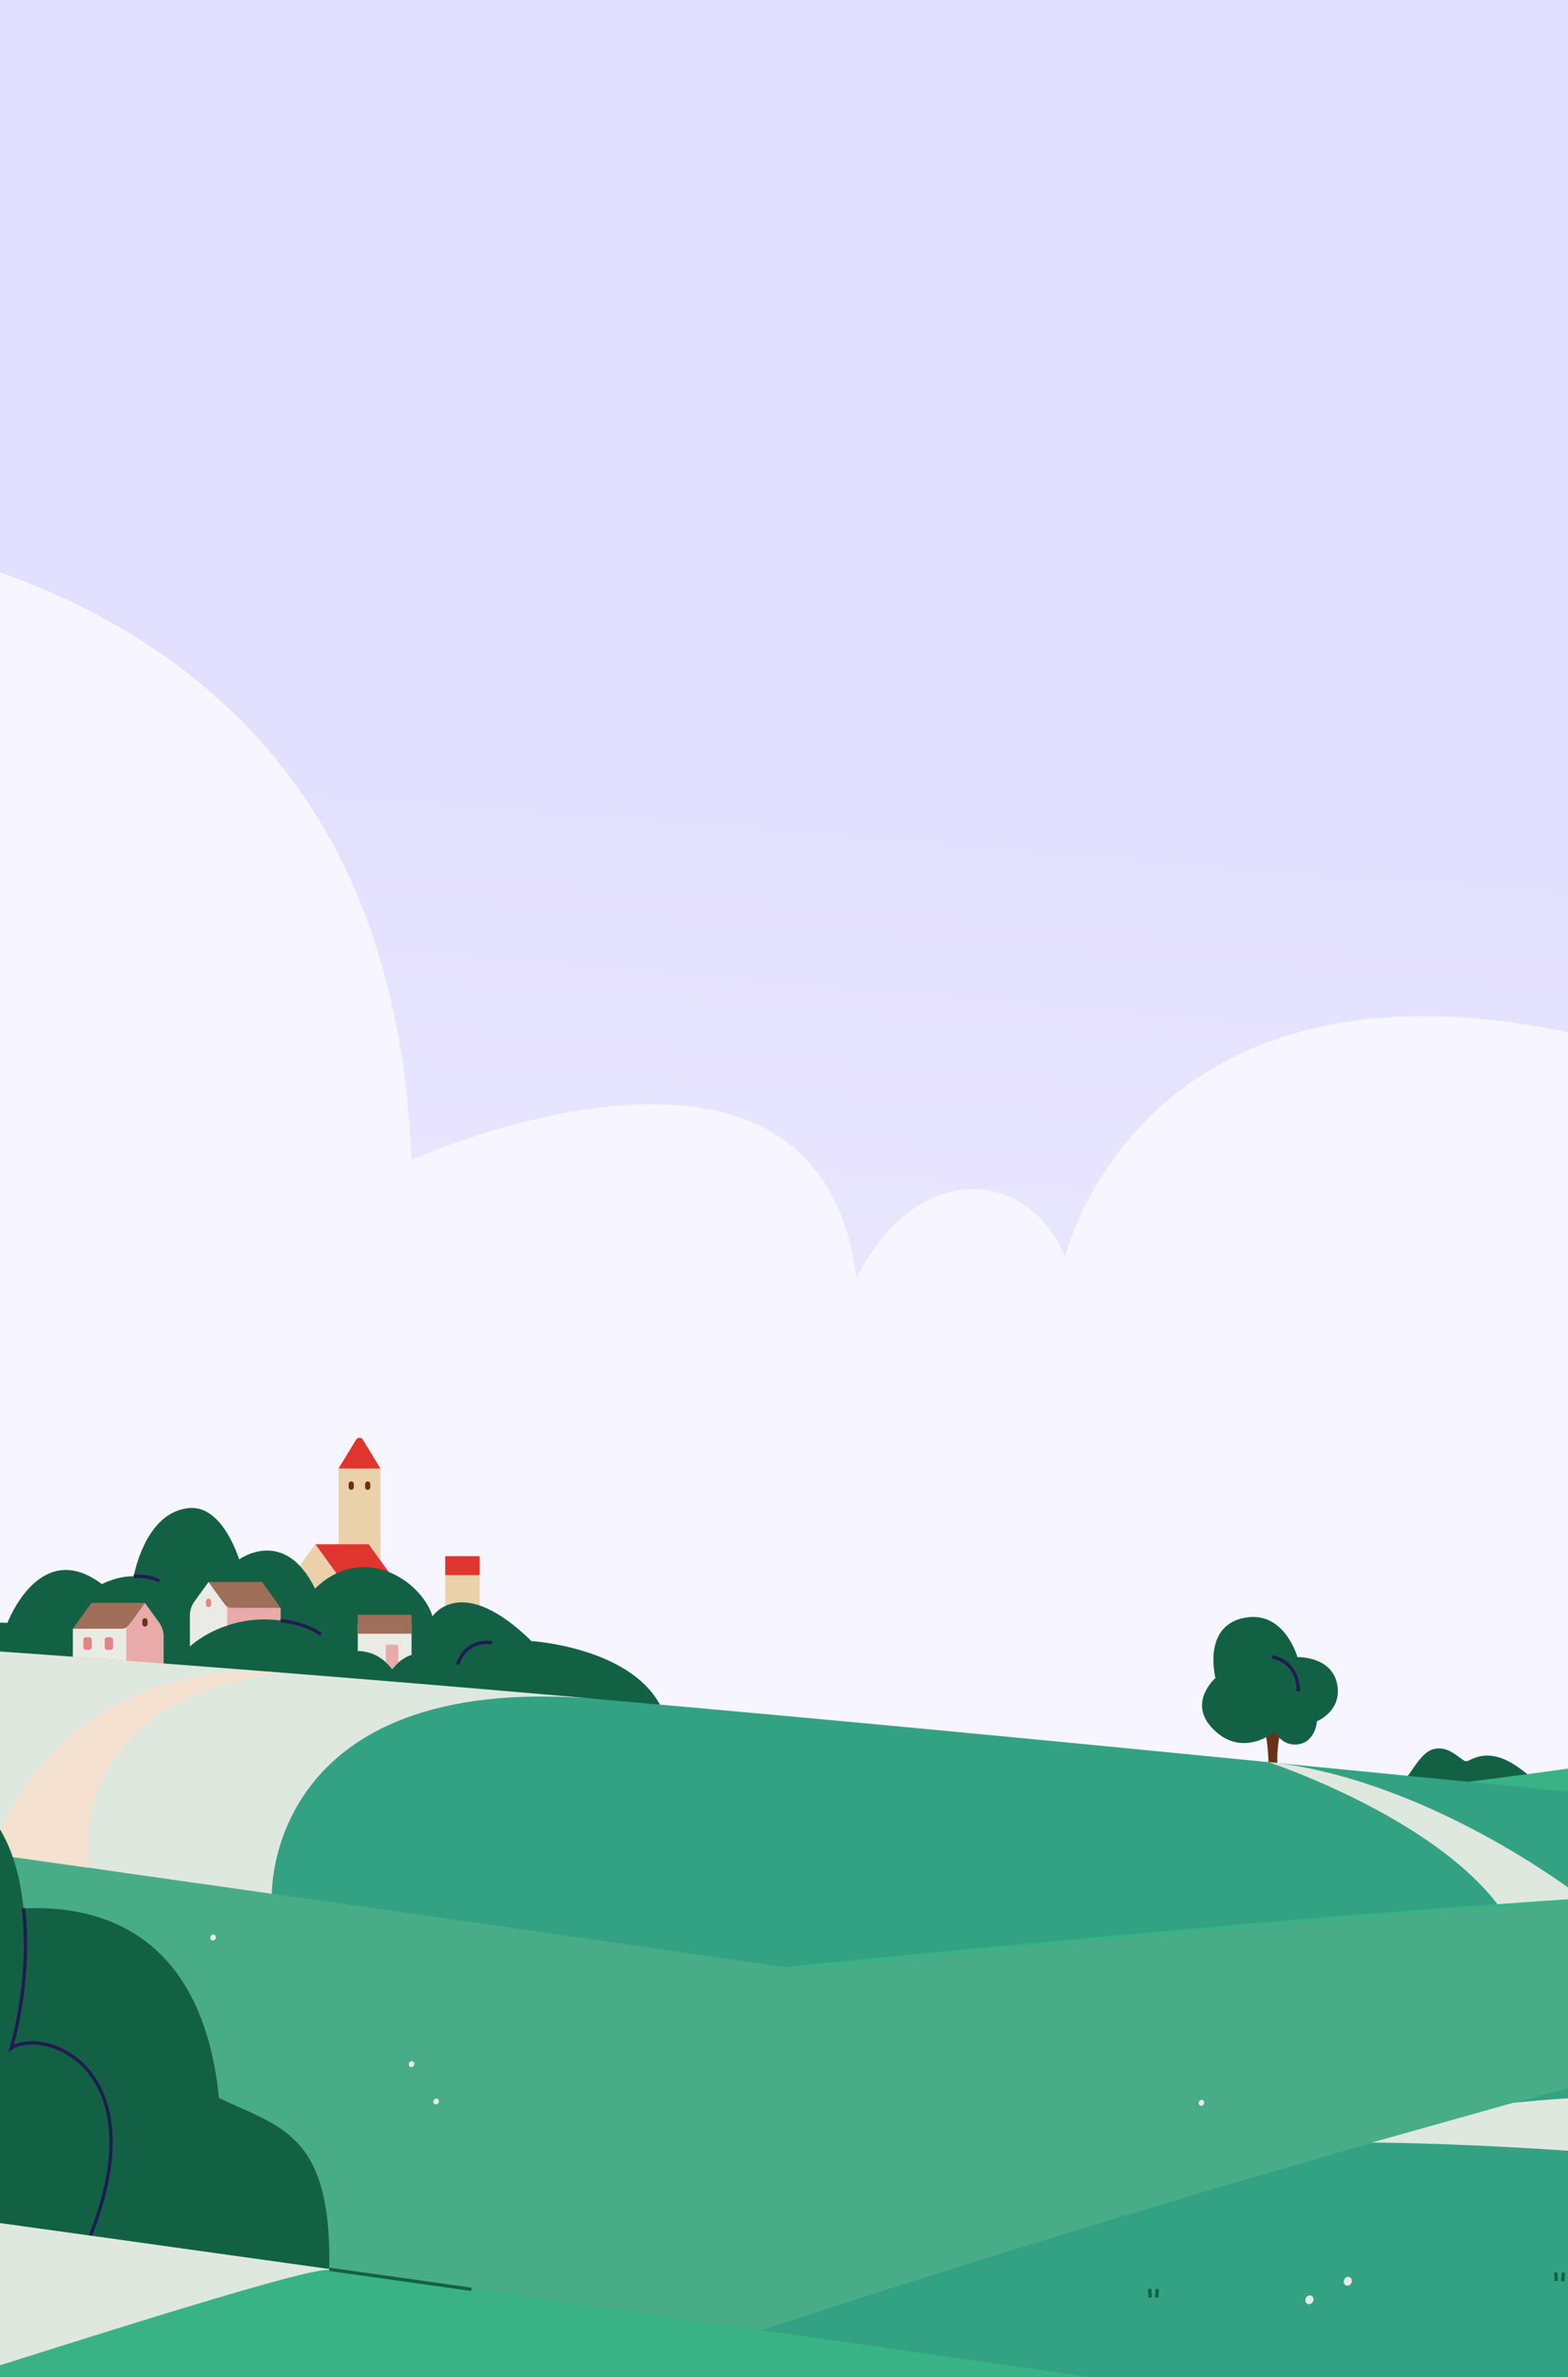 <svg xmlns:xlink="http://www.w3.org/1999/xlink" xmlns="http://www.w3.org/2000/svg" width="372" viewBox="0 0 372 564" height="564" fill="none"><rect x="0" y="0" width="372" height="564" fill="#333333" stroke="none"/><linearGradient y2="715.753" y1="-181.03" x2="187.019" x1="259.393" gradientUnits="userSpaceOnUse" id="a"><stop stop-color="#e2dfff" offset=".396"></stop><stop stop-color="#f0ecff" offset=".676"></stop><stop stop-color="#eef2ff" offset=".834"></stop></linearGradient><path fill="url(#a)" d="m-25.5-15h654v585.912h-654z"></path><path fill="#f7f5ff" d="m777.852 143.617v536.039h-952.951v-536.039l.275-14.61s265.087-58.731 272.41 146.213c0 0 96.843-43.821 105.574 28.042 14.875-29.526 41.82-25.179 49.489-4.948 0 0 17.709-75.532 121.054-53.038 80.162 17.446 123.09 10.145 123.09 10.145 28.214-63.592 81.275-31.137 126.196-50.313 0 0 6.933-85.89 154.947-95.679z"></path><path fill="#136144" d="m324.884 431.925c9.845-8.844 11.002-16.15 15.572-17.018 2.561-.486 4.408 1.021 6.515 2.553.212.155.43.32.687.369.394.077.781-.131 1.141-.307 3.437-1.683 7.709-1.876 14.62 4.342"></path><path fill="#39b386" d="m777.852 351.562c-197.453 25.979-313.961 59.107-457.227 74.385l-495.724 49.814v203.895h952.951z"></path><path fill="#6a3117" d="m304.078 409.09s-1.008 4.356-1.04 7.597c-.031 3.241.283 7.546.283 7.546l-2.5-.744s.743-8.809-1.268-14.919l.931-.035z"></path><path fill="#136144" d="m307.801 393.154s8.672-.286 9.537 7.115c.688 5.89-4.897 8.1-4.897 8.1s-.307 5.034-4.657 5.506c-3.631.395-5.382-3.01-5.382-3.01s-7.915 6.712-15.011-1.08c-5.508-6.048.972-11.663.972-11.663s-3.191-12.197 6.687-14.258c9.664-2.016 12.752 9.29 12.752 9.29z"></path><path stroke-width=".8" stroke-miterlimit="10" stroke="#221b52" d="m301.816 393.12s6.192.785 6.192 8.19"></path><path fill="#ebd1aa" d="m90.263 348.421h-9.96v23.034h9.96z"></path><path fill="#e0352f" d="m80.303 348.421h9.96l-4.183-6.867c-.364-.597-1.23-.597-1.594 0z"></path><path fill="#6a3117" d="m83.944 352.088c0-.34-.275-.615-.615-.615s-.615.275-.615.615v.757c0 .34.275.615.615.615s.615-.275.615-.615z"></path><path fill="#6a3117" d="m87.852 352.088c0-.34-.275-.615-.615-.615-.34 0-.615.275-.615.615v.757c0 .34.275.615.615.615.34 0 .615-.275.615-.615z"></path><path fill="#ebd1aa" d="m113.802 371.142h-8.175v10.908h8.175z"></path><path fill="#ebebe6" d="m78.135 370.667 13.771 1.852v8.492h-13.771z"></path><path fill="#e0352f" d="m74.801 366.388h12.676l5.543 7.674-12.283.545z"></path><path fill="#ebd1aa" d="m71.438 371.045 3.364-4.657 5.607 7.763-1.179 6.861h-8.857v-6.675c0-1.182.373-2.334 1.065-3.292z"></path><path fill="#136144" d="m-12.24 391.848s1.246-7.342 14.023-6.841c0 0 7.629-20.352 22.385-9.168 4.35-2.14 7.559-1.835 7.559-1.835s2.66-15.469 13.325-16.225c7.866-.557 11.681 12.21 11.681 12.21s10.739-7.926 18.004 6.913c11.253-10.975 25.145-2.098 27.88 6.582 0 0 6.724-10.514 23.474 5.868 0 0 23.044 1.409 30.471 15.07l-88.789 1.435-80.013-14.009z"></path><path fill="#ebebe6" d="m31.054 384.573-13.771 1.852v8.492h13.771z"></path><path fill="#9f6f59" d="m34.387 380.294h-12.676l-4.428 6.131h11.572c.693 0 1.345-.333 1.751-.895l3.781-5.236z"></path><path fill="#e9aaaa" d="m37.75 384.951-3.364-4.657-4.428 6.132v8.492h8.857v-6.674c0-1.183-.373-2.334-1.065-3.293z"></path><path fill="#e9aaaa" d="m66.584 381.462v3.008c-4.998-.665-9.276.039-12.676 1.181-.377.124-.74.253-1.092.392v-6.432z"></path><path fill="#9f6f59" d="m49.48 375.332h12.676l4.428 6.131h-11.572c-.693 0-1.345-.333-1.751-.895l-3.781-5.236z"></path><path fill="#ebebe6" d="m53.907 381.462v4.189c-.377.124-.74.253-1.092.392-4.963 1.896-7.763 4.586-7.763 4.586v-7.35c0-1.182.372-2.333 1.062-3.291l3.365-4.655 3.335 4.615z"></path><path fill="#ebebe6" d="m97.638 385.047v7.589c-1.276.387-2.348 1.131-3.137 1.821-.769.68-1.266 1.311-1.41 1.499h-.094c-.471-.605-.963-1.131-1.459-1.583-2.283-2.075-4.715-2.646-6.651-2.665v-6.661z"></path><path fill="#9f6f59" d="m97.636 383.117h-12.748v4.489h12.748z"></path><path fill="#e9aaaa" d="m94.502 390.666v3.792c-.769.68-1.266 1.31-1.41 1.499-.03.039-.045.059-.045.059-.015-.02-.03-.039-.05-.059-.471-.606-.963-1.132-1.459-1.583v-3.708c0-.253.203-.462.457-.462h2.045c.258 0 .462.209.462.462z"></path><path fill="#e38485" d="m50.094 379.915c0-.339-.275-.615-.615-.615s-.615.276-.615.615v.758c0 .339.275.615.615.615s.615-.276.615-.615z"></path><path fill="#6a3117" d="m35.002 384.542c0-.34-.275-.615-.615-.615-.34 0-.615.275-.615.615v.757c0 .34.275.615.615.615.34 0 .615-.275.615-.615z"></path><g stroke-width=".8" stroke-miterlimit="10" stroke="#221b52"><path d="m66.584 384.467s6.036.632 9.576 3.332"></path><path d="m31.727 374.004s3.436-.302 6.094 1.088"></path><path d="m116.732 389.746s-6.146-1.145-8.14 5.172"></path></g><path fill="#e0352f" d="m113.802 369.209h-8.175v4.489h8.175z"></path><path fill="#33a283" d="m777.852 436.639v243.017h-952.951v-298.278c25.328 1.231 49.967 2.551 73.964 3.945 89.329 5.192 169.665 11.396 242.526 17.764 233.438 20.394 390.189 42.481 520.436 38.426z"></path><path fill="#dfe8df" d="m141.421 403.06c-78.584-6.533-76.934 46.691-76.934 46.691l-143.018-21.857-22.573-42.598c89.329 5.192 169.664 11.396 242.525 17.764z"></path><path fill="#dfe8df" d="m300.936 418.073s38.876 12.811 54.84 34.363l20.217-1.693s-34.542-27.373-72.925-32.479"></path><path fill="#f5e1d0" d="m66.594 396.853-3.786-.299c-9.748-.469-49.767.4-65.947 45.249l24.561 1.398s-4.87-19.772 13.651-34.586c11.896-9.515 31.521-11.762 31.521-11.762z"></path><path fill="#49ac88" d="m173.879 468.055s214.813-24.093 441.715-26.796l162.258-4.622v243.019h-952.951v-176.125z"></path><path stroke-width=".8" stroke-miterlimit="10" stroke="#39b386" d="m188.009 466.976c127.517-12.796 232.669-21.206 336.998-22.046"></path><path fill="#49ac88" d="m396.071 498.108s-77.453-13.616-571.17-82.501v264.049h952.951v-129.544z"></path><path fill="#136144" d="m51.95 497.744c-4.085-40.67-30.162-45.8-46.356-44.945-.136-1.277-.304-2.567-.514-3.867-6.19-38.437-41.844-24.803-41.844-24.803s3.714-60.362-43.42-76.799c-7.787-2.715-15.261-4.087-22.355-4.439-6.358-5.707-14.39-9.376-24.538-9.885-41.048-2.06-48.022 37.628-48.022 37.628v144.453l3.392.206 4.377 15.182h134.976l110.359 11.433c1.574-35.601-10.859-36.859-26.055-44.165z"></path><path stroke-width=".8" stroke-miterlimit="10" stroke="#221b52" d="m5.587 452.714c1.933 17.933-2.94 33.204-2.94 33.204 7.932-5.094 34.6 4.662 18.774 44.557"></path><path fill="#33a283" d="m777.852 415.337v264.319h-952.951l311.279-111.678s207.118-74.053 439.102-121.095c13.202-2.68 26.484-5.271 39.815-7.752.224-.04.452-.085.675-.124 49.296-9.178 99.221-16.89 148.085-22.211.456-.05.898-.099 1.33-.144 4.11-.442 8.575-.869 12.665-1.281.099-.009-.099-.019 0-.029.04-.005 0-.005 0-.005z"></path><path fill="#dfe8df" d="m325.44 508.335s146.063 0 249.797 43.566l52.55-15.28s-152.967-49.742-268.87-37.701"></path><path fill="#39b386" d="m777.852 640.511v39.145h-952.951v-176.126s93.629 12.438 253.447 34.872c169.347 23.779 413.038 58.78 699.504 102.109z"></path><path fill="#dfe8df" d="m79.113 538.518s-.457 0-1.34.005c-12.656.114-162.971 51.261-252.841 77.07v-112.091s93.629 12.438 253.447 34.872c.243.05.491.095.735.144z"></path><path stroke-width=".8" stroke-miterlimit="10" stroke="#136144" d="m78.139 538.41c10.924 1.533 22.158 3.114 33.694 4.74"></path><g fill="#ebebe6"><path d="m311.514 546.035c.248-.529.065-1.138-.409-1.36-.474-.223-1.059.026-1.307.555-.249.529-.066 1.138.408 1.361.474.222 1.06-.027 1.308-.556z"></path><path d="m320.614 541.642c.248-.53.065-1.139-.409-1.361s-1.06.026-1.308.555-.065 1.139.409 1.361 1.059-.026 1.308-.555z"></path><path d="m285.607 499.176c.168-.358.044-.77-.276-.92-.321-.15-.716.018-.884.375-.168.358-.044.77.276.92.321.15.716-.018.884-.375z"></path><path d="m98.216 489.999c.168-.358.044-.77-.276-.92-.32-.15-.716.018-.884.376-.168.357-.044.769.276.919.32.15.716-.018.884-.375z"></path><path d="m104.048 498.865c.168-.358.044-.769-.276-.92-.321-.15-.717.018-.884.376-.168.357-.044.769.276.919.32.151.716-.017.884-.375z"></path><path d="m51.138 459.952c.168-.358.044-.77-.276-.92s-.716.018-.884.375c-.168.358-.044.77.276.92s.716-.018.884-.375z"></path></g><g stroke-width=".8" stroke-miterlimit="10" stroke="#136144"><path d="m369.21 541.193-.114-2.043"></path><path d="m370.77 541.235.114-2.043"></path><path d="m272.863 545.081-.114-2.043"></path><path d="m274.422 545.123.114-2.043"></path></g><path fill="#e38485" d="m21.146 388.43h-.76c-.34 0-.616.276-.616.616v1.778c0 .34.276.616.616.616h.76c.34 0 .616-.276.616-.616v-1.778c0-.34-.276-.616-.616-.616z"></path><path fill="#e38485" d="m26.215 388.43h-.76c-.34 0-.615.276-.615.616v1.778c0 .34.276.616.615.616h.76c.34 0 .615-.276.615-.616v-1.778c0-.34-.276-.616-.615-.616z"></path></svg>